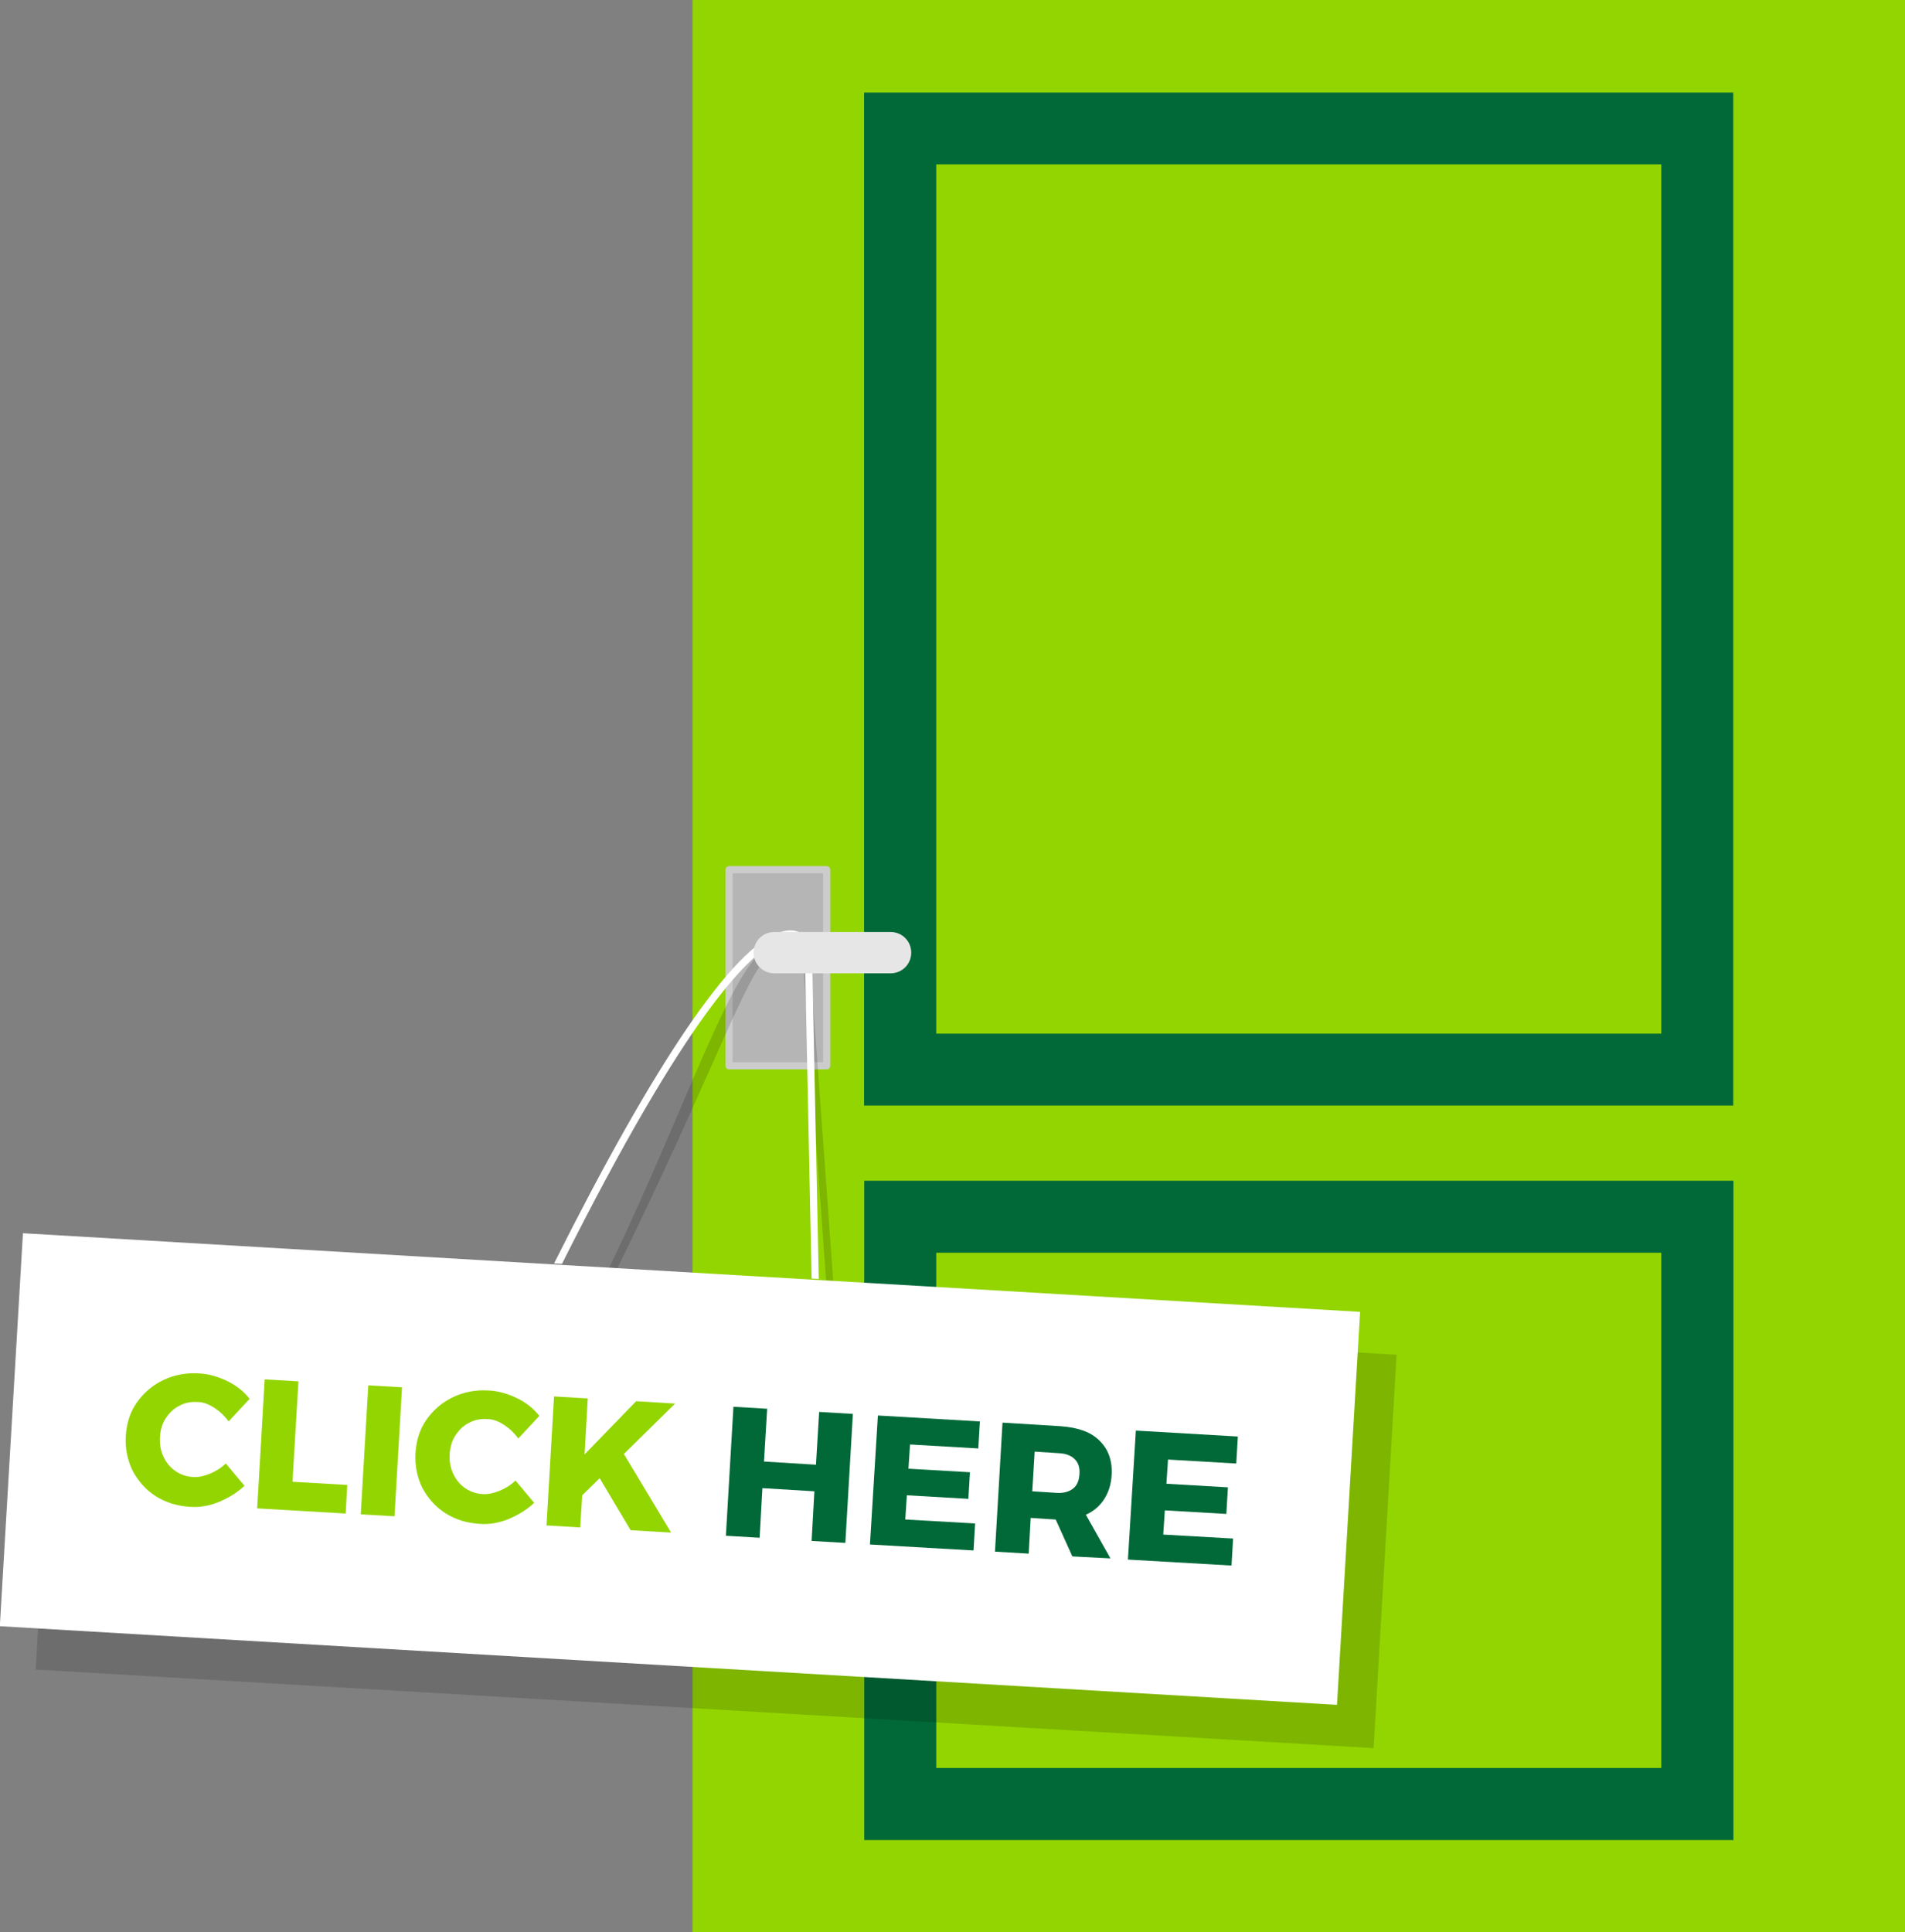 <?xml version="1.0" encoding="utf-8"?>
<!-- Generator: Adobe Illustrator 27.4.1, SVG Export Plug-In . SVG Version: 6.00 Build 0)  -->
<svg version="1.1" id="Layer_1" xmlns="http://www.w3.org/2000/svg" xmlns:xlink="http://www.w3.org/1999/xlink" x="0px" y="0px"
	 width="480px" height="486.8px" viewBox="0 0 480 486.8" style="enable-background:new 0 0 480 486.8;" xml:space="preserve">
<rect x="0" y="0" width="480" height="486.8" fill="#808080" stroke="none"/>
<style type="text/css">
	.st0{fill:#93D500;}
	.st1{fill:#006937;}
	.st2{fill:#B5B5B5;stroke:#CCCCCC;stroke-width:1.812;stroke-linecap:round;stroke-linejoin:round;stroke-miterlimit:10;}
	.st3{opacity:0.15;}
	.st4{fill:#FFFFFF;}
	.st5{fill:none;}
	.st6{fill:#E6E6E6;stroke:#E6E6E6;stroke-width:1.812;stroke-miterlimit:10;}
</style>
<g>
	<rect x="174.5" class="st0" width="305.5" height="486.8"/>
	<g>
		
			<rect x="199.7" y="41.4" transform="matrix(-1.836970e-16 1 -1 -1.836970e-16 478.121 -176.388)" class="st1" width="255.2" height="219"/>
		<rect x="235.9" y="41.4" class="st0" width="182.7" height="219"/>
	</g>
	<g>
		
			<rect x="244.2" y="271" transform="matrix(-1.836970e-16 1 -1 -1.836970e-16 707.764 53.255)" class="st1" width="166.1" height="219"/>
		<rect x="235.9" y="315.6" class="st0" width="182.7" height="129.8"/>
	</g>
	<g>
		<rect x="183.7" y="219.1" class="st2" width="24.6" height="49.4"/>
		<g>
			<g class="st3">
				<path d="M210.7,333.1l-6.6-91.2c0-2.1-1.2-4-2.9-4.9c-1.5-0.8-3.3-0.8-5.3-0.1c-11.8,3.9-21.9,41.8-47.3,92.5l-133.8-7.9
					l-5.8,99.1l337.1,19.8l5.8-99.1L210.7,333.1z M196.5,238.5c1.5-0.5,2.8-0.5,3.9,0c1.1,0.6,1.9,1.9,1.9,3.3l6.6,91.1l-58.2-3.6
					C182.1,266.7,188.6,241.2,196.5,238.5z"/>
			</g>
			<g>
				<g>
					<path class="st4" d="M197,236.7c1.5-0.5,2.8-0.5,3.9,0c1.1,0.6,1.9,1.9,1.9,3.3l1.7,82.1l1.8,0.1v0l-1.7-82.3
						c0-2.1-1.2-4-2.9-4.9c-1.5-0.8-3.3-0.8-5.3-0.1c-11.8,3.9-31.4,32.7-56.8,83.4l2,0.1C173,255.8,189.1,239.4,197,236.7z"/>
					
						<rect x="121.8" y="201.2" transform="matrix(5.869920e-02 -0.998 0.998 5.869920e-02 -207.989 519.427)" class="st4" width="99.2" height="337.6"/>
				</g>
				<g>
					<path class="st0" d="M53.9,354.6c-1.4-0.9-2.8-1.4-4.2-1.4c-1.6-0.1-3.2,0.2-4.6,1c-1.4,0.7-2.5,1.8-3.4,3.2
						c-0.9,1.4-1.3,3-1.4,4.7c-0.1,1.8,0.2,3.4,0.9,4.9c0.7,1.5,1.7,2.7,3,3.6c1.3,0.9,2.8,1.4,4.4,1.5c1.3,0.1,2.7-0.2,4.2-0.8
						c1.5-0.6,2.8-1.4,4.1-2.6l4.7,5.6c-1.9,1.8-4.1,3.1-6.5,4.1c-2.5,1-4.9,1.4-7.3,1.2c-3.2-0.2-6.1-1.1-8.6-2.7
						c-2.5-1.6-4.4-3.8-5.8-6.4c-1.3-2.7-1.9-5.6-1.7-8.8c0.2-3.2,1.1-6,2.8-8.4c1.7-2.4,3.9-4.3,6.6-5.6c2.7-1.3,5.7-1.9,9-1.7
						c2.4,0.1,4.8,0.8,7.1,1.9c2.3,1.1,4.2,2.6,5.7,4.5l-5.3,5.7C56.5,356.6,55.3,355.5,53.9,354.6z"/>
					<path class="st0" d="M66.7,347.5l8.5,0.5l-1.5,25.3l13.8,0.8l-0.4,7.2L64.8,380L66.7,347.5z"/>
					<path class="st0" d="M92.8,349l8.5,0.5L99.4,382l-8.5-0.5L92.8,349z"/>
					<path class="st0" d="M126.9,358.9c-1.4-0.9-2.8-1.4-4.2-1.4c-1.6-0.1-3.2,0.2-4.6,1c-1.4,0.7-2.5,1.8-3.4,3.2
						c-0.9,1.4-1.3,3-1.4,4.7c-0.1,1.8,0.2,3.4,0.9,4.9c0.7,1.5,1.7,2.7,3,3.6c1.3,0.9,2.8,1.4,4.4,1.5c1.3,0.1,2.7-0.2,4.2-0.8
						c1.5-0.6,2.8-1.4,4.1-2.6l4.7,5.6c-1.9,1.8-4.1,3.1-6.5,4.1c-2.5,1-4.9,1.4-7.3,1.2c-3.2-0.2-6.1-1.1-8.6-2.7
						c-2.5-1.6-4.4-3.8-5.8-6.4c-1.3-2.7-1.9-5.6-1.7-8.8c0.2-3.2,1.1-6,2.8-8.4c1.7-2.4,3.9-4.3,6.6-5.6c2.7-1.3,5.7-1.9,9-1.7
						c2.4,0.1,4.8,0.8,7.1,1.9c2.3,1.1,4.2,2.6,5.7,4.5l-5.3,5.7C129.5,360.9,128.3,359.8,126.9,358.9z"/>
					<path class="st0" d="M169.1,386.1l-10.2-0.6l-7.8-13.1l-4.4,4.3l-0.5,8.1l-8.5-0.5l1.9-32.5l8.5,0.5l-0.8,14.1l13-13.4l9.8,0.6
						l-12.9,12.7L169.1,386.1z"/>
					<path class="st1" d="M184.8,354.4l8.5,0.5l-0.8,13.3l13.1,0.8l0.8-13.3l8.5,0.5l-1.9,32.5l-8.5-0.5l0.7-12.5l-13.1-0.8
						l-0.7,12.5l-8.5-0.5L184.8,354.4z"/>
					<path class="st1" d="M221.2,356.6l25.7,1.5l-0.4,6.8l-17.2-1l-0.4,6.1l15.5,0.9l-0.4,6.7l-15.5-0.9l-0.4,6.1l17.6,1l-0.4,6.8
						l-26.1-1.5L221.2,356.6z"/>
					<path class="st1" d="M270.2,392.1l-4.2-9.3l-0.2,0l-6.1-0.4l-0.5,9l-8.5-0.5l1.9-32.5l14.6,0.9c4.3,0.3,7.6,1.4,9.8,3.6
						c2.2,2.1,3.3,5,3.1,8.6c-0.1,2.4-0.8,4.5-1.9,6.2c-1.1,1.7-2.6,3-4.6,3.9l6.2,11L270.2,392.1z M260.1,375.7l6.2,0.4
						c1.7,0.1,3.1-0.3,4.1-1.1c1-0.8,1.5-2,1.6-3.7c0.1-1.6-0.3-2.8-1.2-3.7c-0.9-0.9-2.2-1.4-3.9-1.5l-6.2-0.4L260.1,375.7z"/>
					<path class="st1" d="M286.2,360.4l25.7,1.5l-0.4,6.8l-17.2-1l-0.4,6.1l15.5,0.9l-0.4,6.7l-15.5-0.9l-0.4,6.1l17.6,1l-0.4,6.8
						l-26.1-1.5L286.2,360.4z"/>
				</g>
			</g>
			<circle class="st5" cx="196" cy="240" r="268.3"/>
			<animateTransform
				attributeType="xml"
				attributeName="transform"
				type="rotate"
				values="0 196 240;-3 196 240;0 196 240"
				dur="1.5s"
				additive="sum"
				repeatCount="indefinite"
			/>
		</g>
		<path class="st6" d="M224.4,244.3h-29.3c-2.4,0-4.3-1.9-4.3-4.3v0c0-2.4,1.9-4.3,4.3-4.3h29.3c2.4,0,4.3,1.9,4.3,4.3v0
			C228.7,242.4,226.8,244.3,224.4,244.3z"/>
	</g>
</g>
</svg>